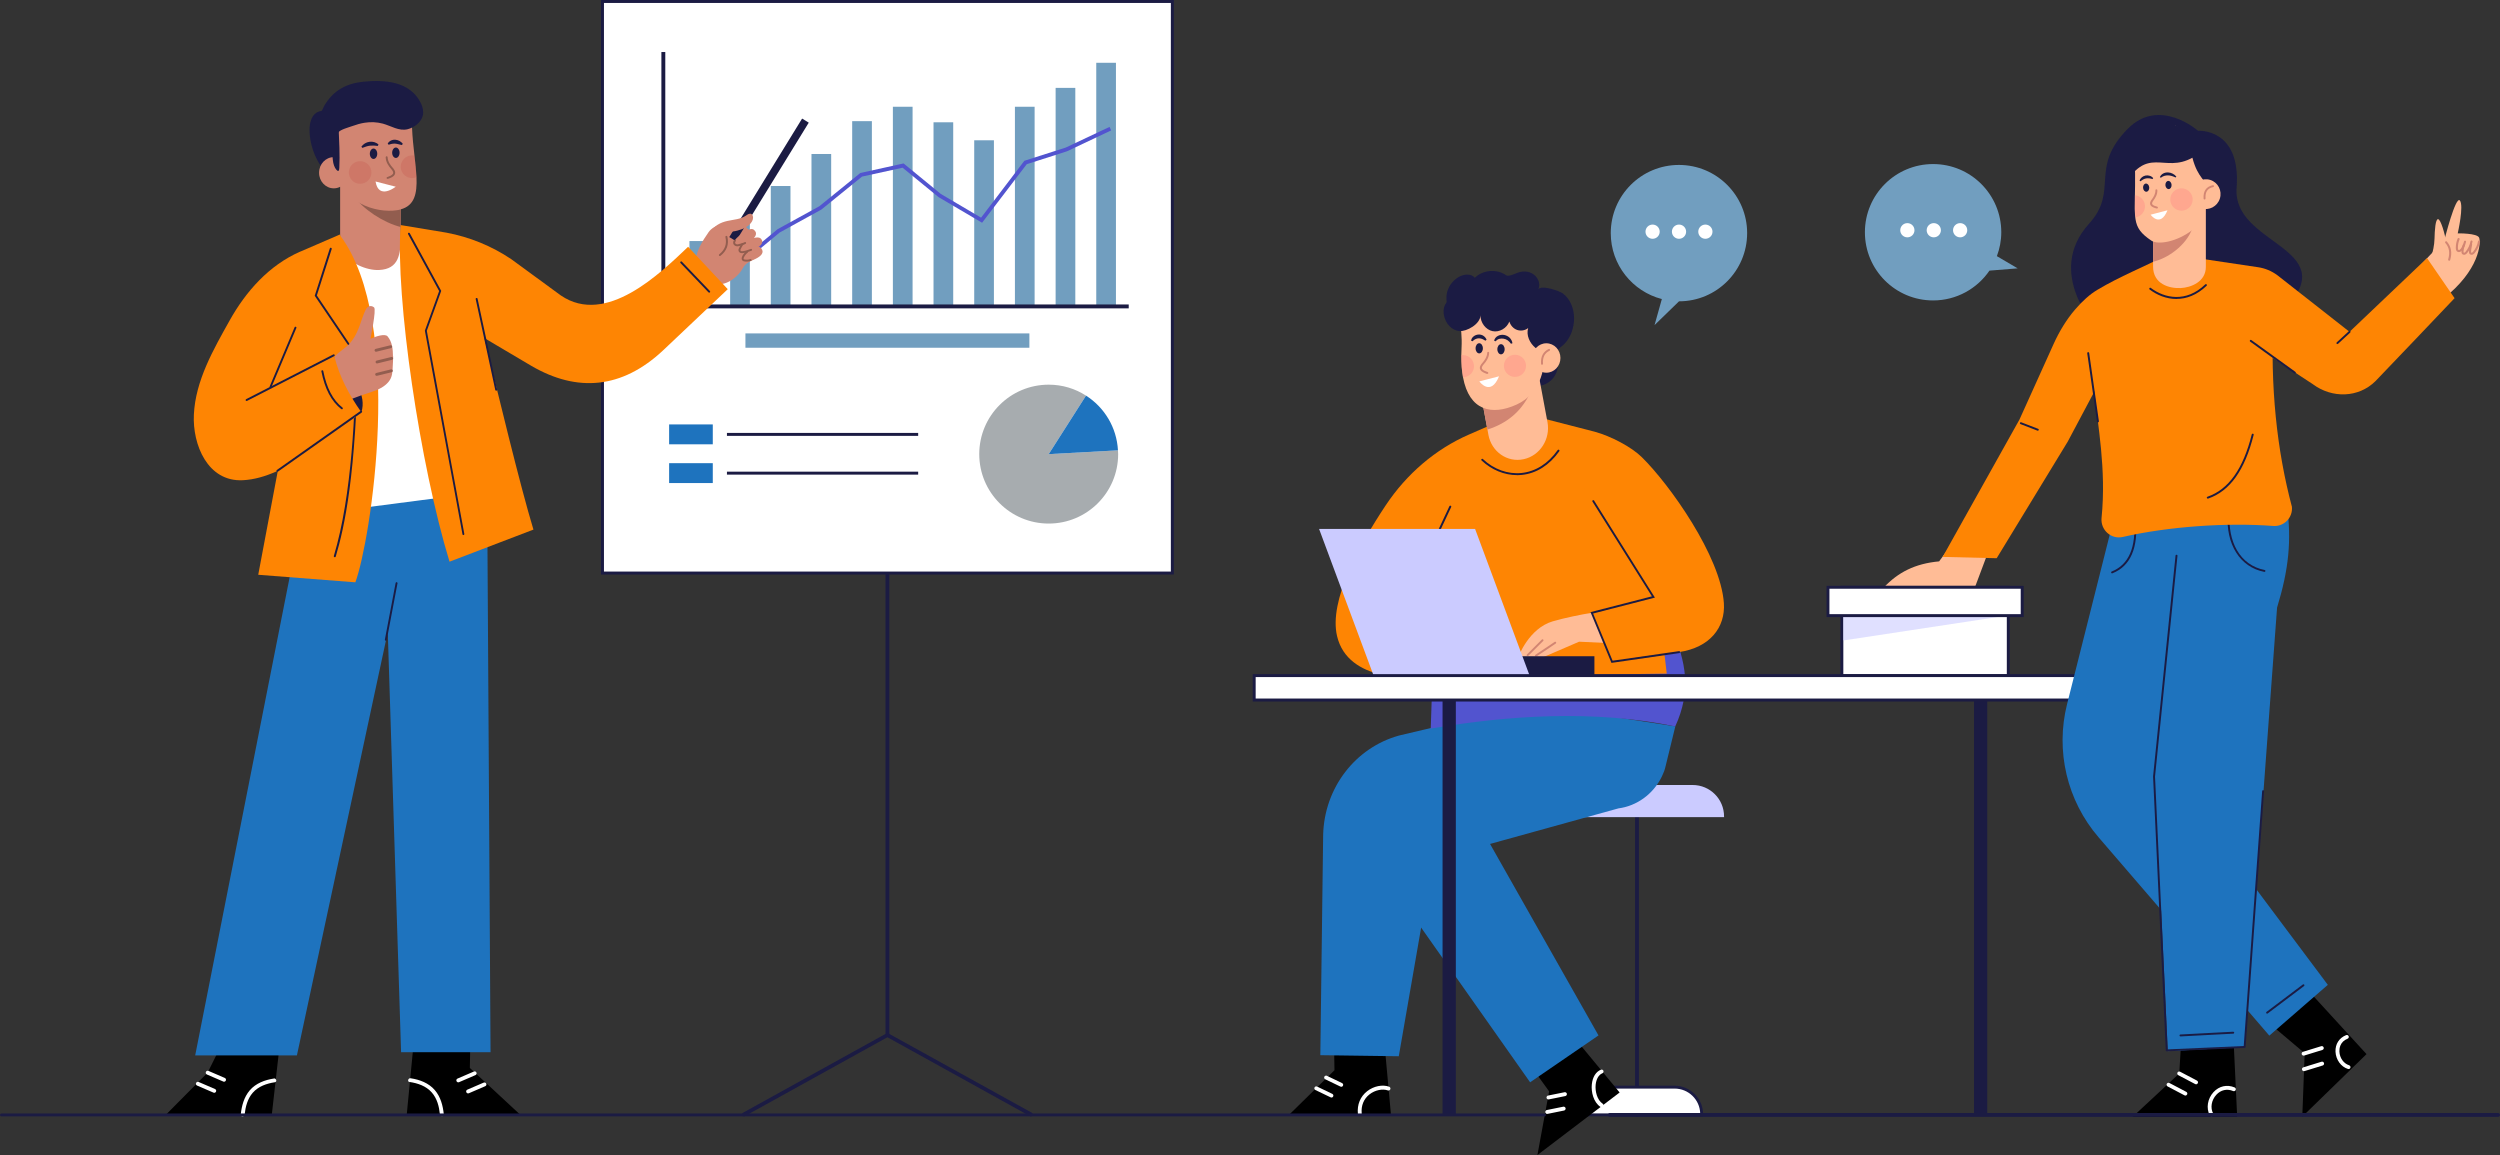 <?xml version="1.0" encoding="UTF-8"?> <svg xmlns="http://www.w3.org/2000/svg" id="Layer_2" data-name="Layer 2" viewBox="0 0 397.42 183.61"><rect x="0" y="0" width="397.42" height="183.61" fill="#333333" stroke="none"/><defs><style> .cls-1 { fill: #be443d; opacity: .2; } .cls-2 { fill: #fff; } .cls-3, .cls-4 { fill: #cbcbff; } .cls-5 { fill: #925d4f; } .cls-6 { fill: #ff9289; opacity: .5; } .cls-7 { fill: #d28572; } .cls-8 { fill: #fe8503; } .cls-9 { fill: #a7acaf; } .cls-4 { opacity: .6; } .cls-10 { fill: #5254cf; } .cls-11 { fill: #ffbc96; } .cls-12 { fill: #719ebf; } .cls-13 { fill: #1e73be; } .cls-14 { fill: #1b1b43; } </style></defs><g id="Layer_1-2" data-name="Layer 1"><g><path class="cls-14" d="M260.23,177.54c-.17,0-.31-.14-.31-.31v-49.42c0-.17,.14-.31,.31-.31s.31,.14,.31,.31v49.42c0,.17-.14,.31-.31,.31Z"></path><path class="cls-2" d="M254.25,172.82h11.95c2.38,0,4.31,1.93,4.31,4.31v.1h-20.57v-.1c0-2.38,1.93-4.31,4.31-4.31Z"></path><path class="cls-14" d="M270.74,177.46h-21.03v-.33c0-2.5,2.04-4.54,4.54-4.54h11.95c2.5,0,4.54,2.04,4.54,4.54v.33Zm-20.56-.47h20.1c-.07-2.19-1.87-3.94-4.07-3.94h-11.95c-2.2,0-4,1.76-4.07,3.94Z"></path><path class="cls-3" d="M246.38,124.79h22.7c2.76,0,4.99,2.24,4.99,4.99v.12h-27.69v-5.11h0Z"></path><polygon points="220.04 165.4 221.12 177.23 204.91 177.23 212.14 170.13 212.06 165.49 220.04 165.4"></polygon><line class="cls-2" x1="210.81" y1="171.28" x2="213.22" y2="172.45"></line><path class="cls-2" d="M213.22,172.76s-.09-.01-.14-.03l-2.41-1.16c-.15-.07-.22-.26-.14-.41,.07-.15,.26-.22,.41-.14l2.41,1.16c.15,.07,.22,.26,.14,.41-.05,.11-.16,.18-.28,.18Z"></path><line class="cls-2" x1="209.26" y1="172.99" x2="211.66" y2="174.16"></line><path class="cls-2" d="M211.66,174.47s-.09-.01-.14-.03l-2.41-1.16c-.15-.07-.22-.26-.14-.41,.07-.15,.26-.22,.41-.14l2.41,1.16c.15,.07,.22,.26,.14,.41-.05,.11-.16,.18-.28,.18Z"></path><path class="cls-2" d="M216.17,177.34c-.16,0-.29-.12-.31-.28-.14-1.46,.38-2.74,1.48-3.6,1.04-.81,2.44-1.09,3.49-.71,.16,.06,.25,.24,.19,.4-.06,.16-.24,.25-.4,.19-.85-.3-2.04-.05-2.9,.62-.93,.72-1.37,1.8-1.25,3.05,.02,.17-.11,.32-.28,.34-.01,0-.02,0-.03,0Z"></path><path class="cls-13" d="M242.26,112.22l-19.87,4.71c-6.94,1.93-11.84,8.29-12.05,15.73l-.45,35.08,12.47,.17,6.32-36.36,13.58-19.33Z"></path><polygon points="248.5 162.82 257.47 173.67 244.4 183.61 246.26 173.49 242.13 167.79 248.5 162.82"></polygon><line class="cls-2" x1="246.15" y1="174.47" x2="248.77" y2="173.94"></line><path class="cls-2" d="M246.15,174.78c-.14,0-.27-.1-.3-.25-.03-.17,.07-.33,.24-.37l2.62-.53c.17-.03,.33,.07,.37,.24,.03,.17-.07,.33-.24,.37l-2.62,.53s-.04,0-.06,0Z"></path><line class="cls-2" x1="245.95" y1="176.77" x2="248.57" y2="176.24"></line><path class="cls-2" d="M245.95,177.08c-.14,0-.27-.1-.3-.25-.03-.17,.07-.33,.24-.37l2.62-.53c.17-.03,.33,.07,.37,.24,.03,.17-.07,.33-.24,.37l-2.62,.53s-.04,0-.06,0Z"></path><path class="cls-2" d="M254.6,176.02c-.06,0-.12-.02-.17-.05-1.13-.75-1.51-2.4-1.38-3.61,.12-1.15,.65-1.99,1.44-2.31,.16-.06,.34,.01,.4,.17,.06,.16-.01,.34-.17,.4-.57,.23-.96,.9-1.06,1.8-.11,1.06,.23,2.45,1.11,3.03,.14,.1,.18,.29,.09,.43-.06,.09-.16,.14-.26,.14Z"></path><path class="cls-13" d="M266.32,115.48l-1.56,6.38c-.1,.48-.3,1.01-.57,1.57-1.39,2.85-4.02,4.7-6.92,5.08l-20.4,5.65,17.24,30.44-10.87,7.45-20.24-28.73c-4.6-6.6-3.16-16.17,3.12-20.74,2.15-1.56,3.81-2.69,4.05-2.64l14.26-7.84,21.89,3.37Z"></path><path class="cls-10" d="M227.87,103.15l-.43,12.67c12.18-2.09,25.96-3.04,38.87-.34,2.59-5.65,1.73-10.24-.54-15.49l-37.89,3.17Z"></path><path class="cls-8" d="M224.87,107.67s-10.6,.93-12.33-6.59c-1.29-5.59,3.48-14.34,7.73-20.73,3.38-5.08,7.97-8.96,13.2-11.25l5.97-2.61,8.52,3.07,13.59,8.26,3.41,29.26s-40.3,.58-40.1,.58Z"></path><path class="cls-11" d="M255.02,97.1s-1.97,.31-1.97,.31c-1.73,.28-4.44,.84-6.21,1.36-3.84,1.13-5.47,5.67-5.47,5.67l3.53,.21,6.13-2.64,4.9,.23-.92-5.15Z"></path><path class="cls-7" d="M244.16,104.39c-.05,0-.1-.02-.13-.07-.05-.07-.03-.17,.04-.22l3.07-2.06c.07-.05,.17-.03,.22,.04,.05,.07,.03,.17-.04,.22l-3.07,2.06s-.06,.03-.09,.03Z"></path><path class="cls-7" d="M242.84,104.31s-.08-.02-.11-.05c-.06-.06-.06-.16,0-.22l2.37-2.37c.06-.06,.16-.06,.22,0,.06,.06,.06,.16,0,.22l-2.37,2.37s-.07,.05-.11,.05Z"></path><path class="cls-8" d="M243.95,66.17l9.56,2.46c2.56,.7,5.84,2.42,7.48,4.04,4.43,4.35,12.53,15.74,13.05,23.19,.27,3.89-2.25,7.09-7.1,7.79l-10.68,1.54-3.24-7.8,9.82-2.49-8.96-14.36-9.93-14.36Z"></path><path class="cls-14" d="M256.16,105.36l-3.32-8.05,9.76-2.51-9.45-15.06c-.05-.07-.02-.17,.05-.21,.07-.05,.17-.02,.21,.05l9.67,15.42-9.83,2.53,3.1,7.5,10.56-1.52c.09-.01,.16,.05,.18,.13,.01,.08-.05,.16-.13,.18l-10.8,1.56Z"></path><path class="cls-14" d="M241.16,75.53c-2.02,0-4.04-.83-5.64-2.33-.06-.06-.07-.16,0-.22,.06-.06,.16-.07,.22,0,1.73,1.63,3.96,2.43,6.12,2.21,2.24-.23,4.23-1.48,5.76-3.64,.05-.07,.15-.09,.22-.04,.07,.05,.09,.15,.04,.22-1.58,2.23-3.64,3.53-5.98,3.77-.24,.02-.49,.04-.73,.04Z"></path><path class="cls-14" d="M226.62,89.08s-.04,0-.07-.01c-.08-.04-.11-.13-.07-.21l3.93-8.39c.04-.08,.13-.11,.21-.07,.08,.04,.11,.13,.07,.21l-3.93,8.39c-.03,.06-.08,.09-.14,.09Z"></path><path class="cls-14" d="M230.54,49.5c-.58-.91-.76-2.07-.48-3.12,.29-1.04,1.03-1.95,2-2.44,.77-.39,1.84-.45,2.39,.22,1.28-1.27,3.49-1.45,4.96-.41,.45,.32,1.66-.38,2.12-.49,.89-.22,1.78-.1,2.49,.55,.6,.55,.87,1.49,.5,2.22,.43-.84,3.48,.26,3.95,.63,2.37,1.85,2.23,5.9,.25,7.98-.39,.41-.99,.7-1.14,1.24-.19,.68-.34,.36-.1,1.02,.79,2.22-1.04,4.62-3.39,4.44l-13.56-11.86Z"></path><path class="cls-11" d="M242.2,73c-2.59,.56-5.09-1.18-5.59-3.87l-.15-.84-1.04-5.59-.08-.44,9.38-2.02,1.28,6.86c.5,2.7-1.19,5.34-3.79,5.9Z"></path><path class="cls-7" d="M243.08,62.8c-1.33,2.6-3.47,4.49-6.63,5.49l-1.04-5.59,7.67,.1Z"></path><path class="cls-11" d="M241.05,64.33c-3.89,1.76-7.49,.98-8.48-4.36-.19-1-.28-2.16-.27-3.5,0-.37,.02-.76,.04-1.17,.19-3.64-.84-5.25,.14-6.48,1.73-2.19,4.42-1.26,6.73-1.26,3.68,0,6.14,1.86,6.38,6.74,.19,3.92-.48,8.19-4.53,10.03Z"></path><path class="cls-14" d="M231.13,47.35c-2.82,.7-1.69,5.07,.88,5.28,1.14,.09,3.31-1.1,3.34-2.51-.02,1.17,.83,2.29,1.91,2.52,1.08,.23,2.27-.45,2.68-1.53,.18,.62,.65,1.14,1.24,1.34,.58,.2,1.25,.09,1.75-.3-.35,1.14,.26,2.42,1.16,3.15s2.04,1.04,3.14,1.32l-1.54-8.52s-8.15-2.22-8.39-2.22-6.16,1.47-6.16,1.48Z"></path><ellipse class="cls-11" cx="245.82" cy="56.91" rx="2.24" ry="2.34"></ellipse><path class="cls-14" d="M238.03,55.52c0,.45,.26,.81,.58,.81s.58-.36,.58-.81-.26-.81-.58-.81-.58,.36-.58,.81Z"></path><path class="cls-14" d="M234.57,55.37c0,.45,.26,.81,.58,.81s.58-.36,.58-.81-.26-.81-.58-.81-.58,.36-.58,.81Z"></path><path class="cls-7" d="M236.43,59.43s-.03,0-.05,0h-.04c-.34-.13-.8-.29-1.01-.64-.26-.44,.15-.91,.3-1.08,.35-.41,.76-.96,.79-1.63,0-.09,.08-.15,.16-.15,.09,0,.15,.07,.15,.16-.03,.77-.47,1.38-.86,1.82-.28,.32-.37,.56-.27,.72,.15,.26,.54,.39,.85,.5h.04c.08,.04,.12,.13,.1,.21-.02,.06-.08,.1-.15,.1Z"></path><path class="cls-2" d="M238.3,59.82l-3.13,.81s1.79,2.49,3.13-.81Z"></path><path class="cls-14" d="M240.2,54.65c-.16-.23-.33-.41-.53-.55-.2-.14-.42-.22-.65-.26-.23-.04-.46-.03-.68,.03-.22,.06-.42,.19-.61,.39l-.21-.1c.06-.32,.3-.62,.61-.77,.31-.16,.67-.2,1-.14,.33,.06,.65,.23,.88,.46,.23,.24,.39,.55,.42,.86l-.22,.07Z"></path><path class="cls-14" d="M233.86,54.17c.02-.28,.18-.53,.4-.7,.22-.17,.49-.28,.78-.29,.28-.02,.57,.06,.8,.22,.23,.16,.4,.38,.48,.62l-.19,.14c-.2-.12-.37-.22-.54-.29-.17-.06-.35-.09-.52-.09-.18,0-.35,.05-.52,.13-.17,.08-.32,.18-.46,.34l-.22-.08Z"></path><circle class="cls-6" cx="240.83" cy="58.14" r="1.76" transform="translate(-6.19 39.18) rotate(-9.18)"></circle><path class="cls-6" d="M234.32,58.17c.02,.88-.61,1.65-1.5,1.78-.09,.01-.17,.02-.25,.02-.19-1-.28-2.16-.27-3.5,.95-.14,1.83,.5,1.99,1.44v.04c.02,.07,.02,.14,.02,.22Z"></path><path class="cls-7" d="M245.13,57.99c-.08,0-.15-.06-.15-.14-.09-1.15,.32-1.94,1.21-2.37,.08-.04,.17,0,.21,.07,.04,.08,0,.17-.07,.21-.78,.37-1.12,1.04-1.04,2.06,0,.09-.06,.16-.14,.17,0,0,0,0-.01,0Z"></path><rect class="cls-14" x="238.45" y="104.32" width="15.01" height="3.51"></rect><polygon class="cls-3" points="243.32 107.83 218.52 107.83 209.69 84.08 234.49 84.08 243.32 107.83"></polygon><rect class="cls-14" x="140.76" y="82.92" width=".62" height="81.94" rx=".31" ry=".31"></rect><path class="cls-14" d="M163.88,177.47c-.05,0-.1-.01-.15-.04l-22.66-12.54-22.66,12.54c-.15,.08-.34,.03-.42-.12-.08-.15-.03-.34,.12-.42l22.96-12.7,22.96,12.7c.15,.08,.2,.27,.12,.42-.06,.1-.16,.16-.27,.16Z"></path><rect class="cls-2" x="95.78" y=".23" width="90.59" height="90.86"></rect><path class="cls-14" d="M186.6,91.33H95.54V0h91.06V91.33Zm-90.59-.47h90.12V.47H96.01V90.86Z"></path><rect class="cls-13" x="106.37" y="67.47" width="6.94" height="3.16"></rect><rect class="cls-14" x="115.56" y="68.82" width="30.4" height=".47"></rect><rect class="cls-13" x="106.37" y="73.63" width="6.94" height="3.16"></rect><rect class="cls-14" x="115.56" y="74.98" width="30.4" height=".47"></rect><rect class="cls-12" x="109.6" y="38.32" width="3.13" height="10.45"></rect><rect class="cls-12" x="116.07" y="35.15" width="3.13" height="13.62"></rect><rect class="cls-12" x="122.53" y="29.57" width="3.13" height="19.2"></rect><rect class="cls-12" x="129" y="24.48" width="3.13" height="24.29"></rect><rect class="cls-12" x="135.47" y="19.26" width="3.13" height="29.51"></rect><rect class="cls-12" x="141.94" y="16.97" width="3.13" height="31.8"></rect><rect class="cls-12" x="148.4" y="19.44" width="3.13" height="29.33"></rect><rect class="cls-12" x="154.87" y="22.3" width="3.13" height="26.47"></rect><rect class="cls-12" x="161.34" y="16.97" width="3.13" height="31.8"></rect><rect class="cls-12" x="167.81" y="13.97" width="3.13" height="34.8"></rect><rect class="cls-12" x="174.27" y="9.98" width="3.13" height="38.8"></rect><polygon class="cls-14" points="179.43 49.02 105.14 49.02 105.14 8.27 105.76 8.27 105.76 48.4 179.43 48.4 179.43 49.02"></polygon><polygon class="cls-10" points="111.22 43.26 111.11 42.65 117.49 41.5 123.58 36.46 123.6 36.44 130.24 32.79 136.76 27.5 143.64 25.98 149.56 30.83 155.96 34.6 162.84 25.56 169.41 23.46 176.38 20.17 176.64 20.73 169.62 24.05 163.22 26.1 156.12 35.41 149.19 31.33 143.48 26.66 137.04 28.07 130.58 33.31 130.56 33.32 123.93 36.97 117.77 42.08 111.22 43.26"></polygon><rect class="cls-12" x="118.5" y="53" width="45.14" height="2.28"></rect><path class="cls-9" d="M166.71,72.19l5.93-9.3c-1.71-1.1-3.74-1.74-5.93-1.74-6.1,0-11.04,4.94-11.04,11.04s4.94,11.04,11.04,11.04,11.04-4.94,11.04-11.04c0-.2-.02-.4-.03-.6l-11.01,.6Z"></path><path class="cls-13" d="M177.72,71.59c-.2-3.66-2.17-6.84-5.08-8.7l-5.93,9.3,11.01-.6Z"></path><polygon points="65.86 164.78 64.65 177.27 82.77 177.27 74.69 169.77 74.78 164.88 65.86 164.78"></polygon><path class="cls-2" d="M72.86,172.06c-.12,0-.23-.07-.29-.19-.07-.16,0-.34,.16-.41l2.6-1.12c.16-.07,.34,0,.41,.16,.07,.16,0,.34-.16,.41l-2.6,1.12s-.08,.03-.12,.03Z"></path><path class="cls-2" d="M74.42,173.82c-.12,0-.23-.07-.29-.19-.07-.16,0-.34,.16-.41l2.6-1.12c.16-.07,.34,0,.41,.16,.07,.16,0,.34-.16,.41l-2.6,1.12s-.08,.03-.12,.03Z"></path><path class="cls-2" d="M65.12,172c1.31,.2,2.62,.64,3.52,1.67,.84,.95,1.17,2.24,1.29,3.47,.04,.39,.66,.4,.62,0-.14-1.38-.5-2.77-1.43-3.85-.97-1.13-2.41-1.67-3.85-1.88-.39-.06-.56,.54-.17,.6h0Z"></path><polygon points="44.6 164.9 43.2 177.27 26.31 177.27 33 170.52 35.81 164.88 44.6 164.9"></polygon><path class="cls-2" d="M35.61,171.96s-.08,0-.12-.03l-2.6-1.12c-.16-.07-.23-.25-.16-.41,.07-.16,.25-.23,.41-.16l2.6,1.12c.16,.07,.23,.25,.16,.41-.05,.12-.17,.19-.29,.19Z"></path><path class="cls-2" d="M34.05,173.72s-.08,0-.12-.03l-2.6-1.12c-.16-.07-.23-.25-.16-.41,.07-.16,.25-.23,.41-.16l2.6,1.12c.16,.07,.23,.25,.16,.41-.05,.12-.17,.19-.29,.19Z"></path><path class="cls-2" d="M43.55,171.45c-1.44,.22-2.88,.75-3.85,1.88-.92,1.08-1.28,2.47-1.43,3.85-.04,.4,.58,.39,.62,0,.13-1.23,.46-2.52,1.29-3.47,.9-1.02,2.21-1.47,3.52-1.67,.39-.06,.23-.66-.17-.6h0Z"></path><polygon class="cls-13" points="48.22 80.74 31.03 167.77 47.2 167.77 67.27 74.24 48.22 80.74"></polygon><polygon class="cls-13" points="60.98 79.54 63.76 167.27 77.98 167.27 77.42 75.04 60.98 79.54"></polygon><polygon class="cls-2" points="75.18 78.44 50.6 81.64 51.19 39.07 71.18 38.47 75.18 78.44"></polygon><path class="cls-7" d="M63.71,26.47v10.97c0,3.04-.33,5.33-3.44,5.48-2,.1-4.77-1.12-5.59-2.8-.39-.8-.61-1.71-.61-2.68v-10.97h9.63Z"></path><path class="cls-5" d="M63.71,30.93v5.16c-2.71-.68-6.02-2.79-7.66-5.16h7.66Z"></path><path class="cls-7" d="M63.71,33.28c-.19,.06-.4,.11-.63,.14-1.63,.24-3.84-.02-5.86-1.11-1.12-.6-2.2-1.47-3.07-2.64-.02-.02-.04-.06-.07-.09-.23-.31-.45-.65-.65-1.01l-.4-1.41-.6-2.09-1.64-5.79,8.05-3.97s6.12,1.27,6.73,1.67c-.11,1.11-.12,2.21-.07,3.3,.06,1.55,.23,3.06,.39,4.47,.14,1.23,.27,2.39,.32,3.42,.11,2.61-.31,4.51-2.5,5.11Z"></path><path class="cls-14" d="M52.19,27.49s2.25-.75,1.95-1.21c-.45-.7-1.78-2.8-.38-5.2,.28-.48,1.77-.86,2.28-1.05,.63-.23,1.28-.42,1.94-.52,.96-.15,1.93-.11,2.87,.14,1.3,.35,2.58,1.24,3.96,.89,1-.25,2.13-1.05,2.4-2.16,.15-.63,.01-1.31-.26-1.89-1.7-3.6-5.81-3.83-9.12-3.51-2.7,.26-4.85,1.35-6.31,3.88-.06,.1-.33,.76-.4,.77-3.53,.45-1.59,8.39,1.06,9.86Z"></path><ellipse class="cls-7" cx="53.06" cy="27.46" rx="2.34" ry="2.48"></ellipse><path class="cls-14" d="M53.83,20.31c.08,2.08,.22,4.28,.11,6.37-.03,.64-.23,.57-.47,.3-.29-.33-.5-.9-.56-1.55l-.32-3.32,1.24-1.79Z"></path><path class="cls-14" d="M59.97,24.44c0,.46-.27,.83-.59,.83s-.59-.37-.59-.83,.27-.83,.59-.83,.59,.37,.59,.83Z"></path><path class="cls-14" d="M63.52,24.28c0,.46-.27,.83-.59,.83s-.59-.37-.59-.83,.27-.83,.59-.83,.59,.37,.59,.83Z"></path><path class="cls-5" d="M61.61,28.44c-.06,0-.12-.04-.15-.1-.03-.08,.02-.17,.1-.2h.04c.32-.12,.71-.26,.87-.52,.1-.18,.01-.41-.28-.75-.4-.46-.86-1.08-.88-1.87,0-.09,.06-.16,.15-.16,.08,0,.16,.06,.16,.15,.02,.69,.44,1.26,.81,1.67,.16,.18,.57,.66,.31,1.11-.21,.37-.69,.53-1.04,.65h-.04s-.03,.02-.05,.02Z"></path><path class="cls-2" d="M59.7,28.85l3.21,.83s-2.72,2.17-3.21-.83Z"></path><path class="cls-14" d="M57.45,23.32c.14-.21,.33-.38,.55-.52,.22-.13,.47-.22,.73-.26,.52-.07,1.08,.08,1.44,.44l-.11,.22c-.23-.03-.44-.05-.65-.06-.2,0-.4,0-.6,.02-.2,.02-.39,.07-.59,.13-.2,.06-.4,.14-.62,.22l-.16-.19Z"></path><path class="cls-14" d="M63.89,23.06c-.21-.04-.4-.1-.58-.14-.18-.04-.35-.08-.51-.09-.16,0-.32,0-.48,.03-.17,.03-.34,.09-.54,.15l-.15-.19c.12-.2,.29-.36,.51-.47,.21-.11,.47-.16,.72-.14,.25,.02,.47,.1,.67,.21,.2,.12,.36,.25,.5,.43l-.13,.21Z"></path><circle class="cls-1" cx="57.25" cy="27.42" r="1.8"></circle><path class="cls-1" d="M66.21,28.17c-.22,.09-.45,.14-.7,.14-.93,0-1.68-.69-1.8-1.58,0-.07-.01-.15-.01-.22v-.04c.02-.98,.82-1.77,1.81-1.77,.13,0,.26,.01,.39,.04,.14,1.23,.27,2.39,.32,3.42Z"></path><path class="cls-8" d="M54.08,37.44c10.35,13.91,4.81,48.69,2.41,55.13l-15.44-1.2,4.8-25.48-7.79-8.69,16.03-19.76Z"></path><path class="cls-14" d="M57.45,65.52c.85-2.61-1.03-5.59-4.26-8.77l-2.01,4.32,6.26,4.45Z"></path><path class="cls-14" d="M53.21,88.57s-.03,0-.04,0c-.08-.02-.13-.11-.1-.19,2.91-9.7,3.41-23.18,3.54-32.47,0-.09,.07-.15,.16-.15,0,0,0,0,0,0,.09,0,.15,.07,.15,.16-.27,19.45-2.16,27.89-3.55,32.56-.02,.07-.08,.11-.15,.11Z"></path><path class="cls-7" d="M62.47,56.66c0-1.15-.13-2.33-.86-3.19-.41-.48-1.89,0-2.71,.39-.04,.02,.98-4.66,.56-5-.53-.42-1.07-.14-1.31,.34-.41,.82-.68,1.77-1,2.63-.48,1.29-1.06,2.39-2.11,3.3-.83,.72-1.79,1.16-2.2,2.26-.31,.82-.2,1.67-.11,2.52,.1,.94,.29,1.88,.67,2.75,.17,.41,.43,.85,.86,1.03,.51,.22,1.14-.08,1.63-.27,1.1-.43,2.22-.82,3.35-1.18,.93-.29,1.87-.76,2.51-1.52,.66-.78,.64-1.65,.69-2.62,.02-.46,.06-.95,.06-1.46Zm-8.46,4.27s0,0,.01,0c-.06,.07-.07,.08-.01,0Z"></path><path class="cls-5" d="M59.78,55.92c-.1,0-.2-.07-.23-.18-.03-.12,.05-.25,.17-.28l2.33-.57c.12-.03,.25,.05,.28,.17,.03,.12-.05,.25-.17,.28l-2.33,.57s-.04,0-.06,0Z"></path><path class="cls-5" d="M59.94,57.78c-.1,0-.2-.07-.23-.18-.03-.12,.05-.25,.17-.28l2.33-.57c.12-.03,.25,.05,.28,.17,.03,.12-.05,.25-.17,.28l-2.33,.57s-.04,0-.06,0Z"></path><path class="cls-5" d="M59.88,59.75c-.1,0-.2-.07-.23-.18-.03-.12,.05-.25,.17-.28l2.33-.57c.12-.03,.25,.05,.28,.17,.03,.12-.05,.25-.17,.28l-2.33,.57s-.04,0-.06,0Z"></path><path class="cls-8" d="M57.4,65.45c-2.64,2.58-5.6,4.9-8.72,6.87-2.99,1.89-6.45,3.84-10.08,4.02-5.6,.28-8.01-5.67-7.78-10.42,.25-5.41,3.11-10.37,5.69-14.98,2.58-4.62,6.26-8.77,11.19-10.93,.04-.01,.07-.03,.11-.04l6.27-2.71v.2c0,.97,.22,1.88,.61,2.68l-9.89,20.93,8.39-4.29c.76,3.02,2.24,5.9,4.21,8.69Z"></path><path class="cls-14" d="M39.2,63.74c-.06,0-.11-.03-.14-.08-.04-.08,0-.17,.07-.21l13.86-7.11c.08-.04,.17,0,.21,.07,.04,.08,0,.17-.07,.21l-13.86,7.11s-.05,.02-.07,.02Z"></path><path class="cls-14" d="M44.1,75s-.1-.02-.13-.07c-.05-.07-.03-.17,.04-.22l13.31-9.39c.07-.05,.17-.03,.22,.04,.05,.07,.03,.17-.04,.22l-13.31,9.39s-.06,.03-.09,.03Z"></path><path class="cls-14" d="M43.01,61.64s-.04,0-.06-.01c-.08-.03-.12-.12-.08-.2l3.96-9.4c.03-.08,.12-.12,.2-.08,.08,.03,.12,.12,.08,.2l-3.96,9.4c-.03,.06-.08,.1-.14,.1Z"></path><path class="cls-14" d="M55.38,54.81s-.1-.02-.13-.07l-5.22-7.72,2.4-7.53c.03-.08,.11-.13,.2-.1,.08,.03,.13,.11,.1,.2l-2.36,7.38,5.13,7.6c.05,.07,.03,.17-.04,.22-.03,.02-.06,.03-.09,.03Z"></path><path class="cls-7" d="M120.52,39.91c-.17,1.66-1.7,1.36-2.43,2.71-.88,1.63-3.28,3.36-5.18,2.19-1.01-.62-1.76-1.64-2.14-2.77-.55-1.62,1.03-3.91,1.87-5.13,.82-1.19,2.83-1.55,4.2-1.57,.9,0,1.94,.72,2.47,1.59,.55,.9,1.31,1.95,1.2,2.99Z"></path><path class="cls-7" d="M121.17,39.73c.27,.64-.46,1.19-1.47,1.61-1.01,.43-1.91,.57-2.18-.07-.29-.69,.46-1.19,1.47-1.61,1.01-.43,1.82-.77,2.18,.07Z"></path><path class="cls-7" d="M121.13,38.21c.27,.63-.65,1.25-1.89,1.77-1.24,.52-2.32,.75-2.59,.12-.29-.68,.65-1.25,1.89-1.77,1.24-.52,2.24-.95,2.59-.12Z"></path><rect class="cls-14" x="121.64" y="17.53" width="1.24" height="22.11" transform="translate(33.05 -59.77) rotate(31.57)"></rect><path class="cls-7" d="M112.7,37.28c.77,.14,1.52-.74,2.28-.58,1.12,.23,1.89,.14,3.12-.33,.66-.25,1.59-.95,1.61-1.74,0-.23-.06-.5-.26-.61-.28-.16-.62,.07-.88,.26-1.74,1.18-4.11,.08-5.96,2.97l.09,.04Z"></path><path class="cls-7" d="M120.06,36.76c.39,.56-.16,1.22-1.34,2.06-1.18,.84-1.86,1.07-2.06,.41-.13-.42-.16-1.03,1.03-1.87,1.18-.84,1.86-1.33,2.37-.6Z"></path><path class="cls-5" d="M114.43,40.71s-.09-.02-.12-.06c-.05-.07-.04-.16,.02-.22,.92-.73,1.24-1.63,.99-2.74-.02-.08,.03-.17,.12-.19,.08-.02,.17,.03,.19,.12,.28,1.24-.08,2.24-1.1,3.05-.03,.02-.06,.03-.1,.03Z"></path><path class="cls-5" d="M117.23,39.16c-.24,0-.46-.1-.58-.27-.09-.12-.12-.28-.1-.43,.02-.14,.09-.25,.2-.33,.07-.05,.17-.03,.22,.04,.05,.07,.03,.17-.04,.22-.05,.03-.06,.09-.07,.12-.01,.07,0,.14,.04,.19,.08,.11,.23,.16,.39,.14,.2-.02,.95-.25,1.07-.34,.07-.05,.17-.03,.22,.04,.05,.07,.03,.17-.04,.22-.19,.13-1,.37-1.22,.39-.03,0-.06,0-.1,0Z"></path><path class="cls-5" d="M117.97,40.25c-.14,0-.33-.03-.46-.18-.11-.12-.14-.3-.1-.47,.03-.11,.4-.84,.53-.94,.07-.05,.16-.05,.22,.02,.05,.06,.05,.16-.02,.22-.07,.08-.4,.69-.43,.79-.02,.07,0,.14,.03,.18,.05,.06,.17,.08,.34,.06,.44-.05,.86-.21,1.27-.36,.08-.03,.17,.01,.2,.09,.03,.08-.01,.17-.09,.2-.43,.16-.87,.32-1.34,.37-.03,0-.09,.01-.16,.01Z"></path><path class="cls-5" d="M118.71,41.59c-.14,0-.27-.01-.41-.04-.18-.03-.31-.13-.37-.27-.18-.47,.47-1.18,.75-1.38,.07-.05,.17-.03,.22,.04,.05,.07,.03,.17-.04,.22-.26,.18-.73,.77-.64,1.01,.01,.03,.07,.07,.14,.08,.31,.06,.62,.04,.9-.06,.08-.03,.17,.01,.2,.09,.03,.08-.01,.17-.09,.2-.2,.07-.42,.11-.65,.11Z"></path><path class="cls-8" d="M77.03,53.76l7.44,4.4c7.24,4.23,14.39,3.7,20.98-2.5l10.24-9.69-6.3-6.74c-4.45,4.24-13.04,12.64-20.23,7.74,0,0-7.9-5.78-7.9-5.78-3.1-2.08-6.6-3.51-10.27-4.2l-7.3-1.21c-.87,11.43,3.07,38.12,7.77,53.51l13.34-5.1c-2.1-6.89-5.75-22.08-7.79-30.43Z"></path><path class="cls-14" d="M78.88,62.11c-.07,0-.14-.05-.15-.12l-3.11-14.44c-.02-.08,.04-.17,.12-.18,.08-.02,.17,.04,.18,.12l3.11,14.44c.02,.08-.04,.17-.12,.18-.01,0-.02,0-.03,0Z"></path><path class="cls-14" d="M73.67,85.07c-.07,0-.14-.05-.15-.13l-5.98-32.38,2.27-6.29-4.94-9.05c-.04-.08-.01-.17,.06-.21,.08-.04,.17-.01,.21,.06l5,9.17-2.29,6.34,5.96,32.29c.02,.08-.04,.17-.12,.18,0,0-.02,0-.03,0Z"></path><path class="cls-14" d="M112.74,46.53s-.08-.02-.11-.05l-4.45-4.66c-.06-.06-.06-.16,0-.22,.06-.06,.16-.06,.22,0l4.45,4.66c.06,.06,.06,.16,0,.22-.03,.03-.07,.04-.11,.04Z"></path><path class="cls-14" d="M54.35,65.06s-.07-.01-.1-.03c-1.58-1.24-2.61-3.2-3.16-5.99-.02-.08,.04-.17,.12-.18,.08-.02,.17,.04,.18,.12,.54,2.72,1.53,4.62,3.05,5.81,.07,.05,.08,.15,.03,.22-.03,.04-.08,.06-.12,.06Z"></path><path class="cls-14" d="M61.33,101.86s-.02,0-.03,0c-.08-.02-.14-.1-.12-.18l1.71-9.01c.02-.08,.1-.14,.18-.12,.08,.02,.14,.1,.12,.18l-1.71,9.01c-.01,.07-.08,.13-.15,.13Z"></path><rect class="cls-14" x="229.32" y="107.63" width="2.11" height="69.57"></rect><rect class="cls-14" x="313.8" y="107.63" width="2.11" height="69.57"></rect><rect class="cls-2" x="199.37" y="107.4" width="152.92" height="3.89"></rect><path class="cls-14" d="M352.52,111.52H199.14v-4.35h153.38v4.35Zm-152.92-.47h152.45v-3.42H199.61v3.42Z"></path><polygon points="366.17 156.62 376.2 167.57 365.99 177.51 366.37 167.43 360.42 162.4 366.17 156.62"></polygon><path class="cls-2" d="M366.2,167.81c-.13,0-.26-.09-.3-.22-.05-.16,.04-.34,.21-.39l2.89-.89c.16-.05,.34,.04,.39,.21,.05,.16-.04,.34-.21,.39l-2.89,.89s-.06,.01-.09,.01Z"></path><path class="cls-2" d="M366.25,170.28c-.13,0-.26-.09-.3-.22-.05-.16,.04-.34,.21-.39l2.89-.89c.16-.05,.34,.04,.39,.21,.05,.16-.04,.34-.21,.39l-2.89,.89s-.06,.01-.09,.01Z"></path><path class="cls-2" d="M373.34,169.94s-.06,0-.09-.01c-1.11-.34-1.92-1.47-1.98-2.74-.05-1.21,.58-2.2,1.69-2.64,.16-.06,.34,.01,.4,.17,.06,.16-.01,.34-.17,.4-1.23,.49-1.32,1.59-1.3,2.04,.04,1.02,.68,1.91,1.54,2.18,.16,.05,.26,.22,.21,.39-.04,.13-.16,.22-.3,.22Z"></path><path class="cls-13" d="M336.06,82.3l-7.46,29.62c-1.88,7.46-.01,15.36,5.01,21.19l27.14,31.52,9.3-8.07-23.75-31.74,3.72-47.58-13.95,5.05Z"></path><path class="cls-14" d="M335.75,91.15c-.06,0-.12-.04-.14-.1-.03-.08,0-.17,.09-.2,2.72-1.09,3.91-3.86,3.53-8.23,0-.09,.06-.16,.14-.17,.08,0,.16,.06,.17,.14,.39,4.52-.86,7.4-3.72,8.54-.02,0-.04,.01-.06,.01Z"></path><path class="cls-14" d="M360.39,161.14s-.09-.02-.12-.06c-.05-.07-.04-.17,.03-.22l5.78-4.36c.07-.05,.17-.04,.22,.03,.05,.07,.04,.17-.03,.22l-5.78,4.36s-.06,.03-.09,.03Z"></path><polygon points="355.01 164.16 355.64 177.55 339.01 177.55 346.43 170.65 346.82 164.25 355.01 164.16"></polygon><path class="cls-2" d="M349.1,172.37s-.1-.01-.14-.04l-2.68-1.41c-.15-.08-.21-.27-.13-.42,.08-.15,.27-.21,.42-.13l2.68,1.41c.15,.08,.21,.27,.13,.42-.06,.11-.16,.17-.28,.17Z"></path><path class="cls-2" d="M347.4,174.16s-.1-.01-.14-.04l-2.68-1.41c-.15-.08-.21-.27-.13-.42,.08-.15,.27-.21,.42-.13l2.68,1.41c.15,.08,.21,.27,.13,.42-.06,.11-.16,.17-.28,.17Z"></path><path class="cls-2" d="M351.55,177.46c-.11,0-.22-.06-.27-.16-.6-1.13-.36-2.64,.59-3.68,.9-.98,2.16-1.26,3.37-.75,.16,.07,.23,.25,.16,.41-.07,.16-.25,.23-.41,.16-.96-.41-1.96-.18-2.67,.6-.78,.85-.98,2.07-.5,2.97,.08,.15,.02,.34-.13,.42-.05,.02-.1,.04-.15,.04Z"></path><path class="cls-13" d="M346.83,79.71l-4.21,45.14,1.99,42.25,12.21-.66,5.16-69.85c1.86-6.06,2.33-10.72,1.57-16.22l-16.72-.66Z"></path><path class="cls-14" d="M359.98,90.91s-.02,0-.03,0c-3.86-.75-6.14-4.38-5.82-9.25,0-.09,.08-.15,.17-.14,.09,0,.15,.08,.14,.17-.14,2.16,.26,4.21,1.15,5.75,.97,1.7,2.5,2.8,4.42,3.17,.08,.02,.14,.1,.12,.18-.01,.07-.08,.13-.15,.13Z"></path><path class="cls-14" d="M344.44,167.14c-.08,0-.15-.06-.15-.15l-2.02-43.54s0-.02,0-.02l3.57-35.1c0-.09,.08-.15,.17-.14,.09,0,.15,.08,.14,.17l-3.57,35.09,2.01,43.37,12.09-.54,2.93-40.52c0-.09,.08-.15,.17-.14,.09,0,.15,.08,.14,.17l-2.94,40.65c0,.08-.07,.14-.15,.14l-12.39,.55s0,0,0,0Z"></path><path class="cls-14" d="M346.62,164.76c-.08,0-.15-.06-.15-.15,0-.09,.06-.16,.15-.16l8.39-.44c.09,0,.16,.06,.16,.15,0,.09-.06,.16-.15,.16l-8.39,.44s0,0,0,0Z"></path><path class="cls-14" d="M363.35,48.98c9.09-9.7-8.5-10.02-7.8-19.1,.74-9.59-6.13-9.09-6.13-9.09,0,0-6.13-5.43-11.18-.31-6.19,6.27-1.35,9.79-6.13,15.06-7.13,7.86,1.24,16.62,1.24,16.62l30.02-3.18Z"></path><path class="cls-11" d="M383.9,43.05c.22-.17,4.69-4.93,4.69-4.93,0,0,1.78-7.06,2.45-6.25,.67,.81-.34,5.23-.34,5.23,0,0,3.13-.06,3.41,.7,.28,.76,.15,5.13-5.84,9.79l-4.37-4.54Z"></path><path class="cls-11" d="M388.86,38.49c-.18-1.29-.86-3.61-1.28-3.65s-.54,1.74-.57,3.1c-.05,2.2-1.04,3.98-.64,4.11,.91,.31,2.63-2.57,2.49-3.57Z"></path><path class="cls-7" d="M390.87,40.07c-.07,0-.13-.01-.19-.04-.19-.09-.28-.29-.29-.6,0-.51,.09-1.03,.29-1.5,.04-.08,.13-.12,.22-.09,.08,.03,.12,.13,.09,.22-.18,.43-.27,.9-.26,1.37,0,.17,.04,.28,.1,.31,.04,.02,.1,0,.16-.02,.28-.17,.55-.67,.71-1.34,.02-.09,.11-.14,.2-.12,.09,.02,.14,.11,.12,.2-.11,.45-.37,1.24-.86,1.54-.09,.05-.19,.08-.28,.08Z"></path><path class="cls-7" d="M391.71,40.5c-.1,0-.19-.03-.27-.09-.15-.13-.16-.33-.15-.46,.01-.38,.1-.74,.24-1.09,.04-.08,.13-.12,.22-.09,.08,.04,.12,.13,.09,.22-.13,.31-.2,.64-.22,.97,0,.11,0,.18,.04,.2,.02,.02,.08,.02,.12,0,.07-.03,.13-.1,.18-.16,.39-.47,.66-1.04,.77-1.64,.02-.09,.1-.15,.19-.13,.09,.02,.15,.1,.13,.19-.12,.66-.41,1.28-.84,1.79-.08,.1-.17,.19-.3,.25-.07,.03-.14,.05-.21,.05Z"></path><path class="cls-7" d="M392.9,40.5c-.1,0-.19-.03-.27-.09-.15-.13-.16-.33-.15-.47,0-.22,.04-.4,.09-.62,.03-.15,.06-.32,.09-.51,.01-.09,.1-.16,.19-.14,.09,.01,.15,.09,.14,.19-.03,.21-.06,.38-.09,.53-.04,.2-.07,.38-.08,.57,0,.11,0,.18,.04,.2,.02,.02,.08,.02,.12,0,.07-.03,.13-.1,.18-.16,.39-.47,.66-1.04,.77-1.64,.02-.09,.1-.15,.19-.13,.09,.02,.15,.1,.13,.19-.12,.66-.41,1.28-.84,1.79-.08,.1-.17,.19-.3,.25-.07,.03-.14,.05-.21,.05Z"></path><path class="cls-7" d="M389.34,41.44s-.03,0-.05,0c-.09-.03-.14-.12-.11-.2,.31-1.07,.17-1.91-.45-2.62-.06-.07-.05-.17,.02-.23,.07-.06,.17-.05,.23,.02,.69,.8,.86,1.76,.52,2.93-.02,.07-.09,.12-.16,.12Z"></path><path class="cls-8" d="M355.25,52.91l12.41,8.16c3.08,2.29,7.26,2.18,9.95-.47,.74-.73,12.59-13.2,12.59-13.2l-4.38-6.37-12.32,11.72-11.46-8.99c-.92-.68-1.97-1.12-3.07-1.28l-14.14-2.11s10.05,12.27,10.41,12.54Z"></path><path class="cls-11" d="M311,85.51l-2.74,3.73c-3.88,.36-6.52,1.76-8.77,4.12l14.47-.03,3.05-8.13-6,.31Z"></path><path class="cls-8" d="M344.48,40.53c-3.84,1.99-7.39,3.35-11.06,5.54-1.18,.7-2.38,1.77-3.57,3.16-1.38,1.62-2.48,3.45-3.36,5.38l-5.45,12.07-12.22,21.85,8.59,.21,11.29-18.53,15.77-29.65Z"></path><path class="cls-8" d="M336.84,49.16c-8.4,5.52-1.19,17.55-2.76,33.17-.19,1.9,1.51,3.45,3.37,3.03,7.29-1.67,16.53-2.31,23.92-1.75,1.72,.13,3.14-1.33,2.97-3.05-2.39-9-3.47-19.03-2.94-30.33l-12.3-9.87-8.75,2.5-3.52,6.31Z"></path><path class="cls-11" d="M342.27,30.27v12.11c0,2.76,2.56,3.51,4.42,3.41,1.58-.08,4-.98,3.97-3.41v-12.11h-8.39Z"></path><path class="cls-7" d="M342.27,35.93v5.68c2.27-.52,5.24-2.53,6.25-5.31l-6.25-.37Z"></path><path class="cls-11" d="M353.15,24.41l-2.26,7.33c-.43,2.06-.66,3.5-2.33,4.79-2.51,1.94-5.5,2.43-6.55,1.73-1.68-1.13-2.32-2-2.54-3.45-.14-.92-.12-2.09-.09-3.7,.04-1.94,.09-4.55-.15-8.2-.03-.5,6.45-3.03,6.45-3.03l7.46,4.52Z"></path><path class="cls-14" d="M351.24,30.43c-.5-1.86-1.84-1.99-2.72-5.36-4.58,2.56-7.14-2.17-11.08,4.81l.17-5.75,2.48-3.42,4.93-1.13,8.11,3.22,1.32,3.8-3.22,3.8Z"></path><ellipse class="cls-11" cx="350.65" cy="30.87" rx="2.37" ry="2.34" transform="translate(215.09 355.72) rotate(-72.38)"></ellipse><path class="cls-14" d="M333.5,67.15c-.08,0-.14-.06-.15-.13l-1.55-10.87c-.01-.08,.05-.16,.13-.18,.08-.01,.16,.05,.18,.13l1.55,10.87c.01,.08-.05,.16-.13,.18,0,0-.01,0-.02,0Z"></path><path class="cls-14" d="M364.79,59.39s-.06,0-.09-.03l-6.99-5.05c-.07-.05-.09-.15-.03-.22,.05-.07,.15-.09,.22-.03l6.99,5.05c.07,.05,.09,.15,.03,.22-.03,.04-.08,.06-.13,.06Z"></path><path class="cls-14" d="M345.99,47.53c-1.61,0-3.11-.63-4.27-1.51-.07-.05-.08-.15-.03-.22,.05-.07,.15-.08,.22-.03,2.19,1.65,5.61,2.37,8.65-.56,.06-.06,.16-.06,.22,0,.06,.06,.06,.16,0,.22-1.56,1.5-3.22,2.09-4.78,2.09Z"></path><path class="cls-14" d="M350.97,79.27c-.06,0-.12-.04-.15-.11-.03-.08,.02-.17,.1-.2,3.35-1.15,5.66-4.39,7.04-9.91,.02-.08,.11-.13,.19-.11,.08,.02,.13,.11,.11,.19-1.41,5.63-3.78,8.94-7.24,10.13-.02,0-.03,0-.05,0Z"></path><path class="cls-14" d="M323.95,68.47s-.04,0-.06-.01l-2.69-1.04c-.08-.03-.12-.12-.09-.2,.03-.08,.12-.12,.2-.09l2.69,1.04c.08,.03,.12,.12,.09,.2-.02,.06-.08,.1-.14,.1Z"></path><path class="cls-14" d="M371.57,54.7s-.08-.02-.11-.05c-.06-.06-.05-.16,0-.22l1.94-1.79c.06-.06,.16-.05,.22,0,.06,.06,.05,.16,0,.22l-1.94,1.79s-.07,.04-.11,.04Z"></path><path class="cls-14" d="M340.68,29.87c.03,.36,.27,.63,.54,.61,.27-.02,.47-.33,.44-.69s-.27-.63-.54-.61c-.27,.02-.47,.33-.44,.69Z"></path><path class="cls-7" d="M342.88,33.14s-.03,0-.04,0h-.03c-.3-.09-.71-.19-.92-.49-.26-.37,.06-.81,.19-.97,.27-.37,.58-.86,.56-1.43,0-.09,.06-.16,.15-.16,.09,0,.16,.06,.16,.15,.03,.66-.31,1.22-.62,1.63-.21,.29-.27,.48-.18,.61,.14,.2,.47,.29,.74,.36h.03c.08,.03,.13,.11,.11,.2-.02,.07-.08,.12-.15,.12Z"></path><path class="cls-2" d="M344.56,33.43l-2.68,.7s1.53,2.13,2.68-.7Z"></path><path class="cls-14" d="M345.86,28.22c-.21-.1-.41-.18-.61-.24-.2-.06-.41-.1-.61-.1-.2,0-.4,.02-.59,.08-.19,.06-.37,.16-.55,.3l-.15-.11c.1-.24,.29-.44,.53-.57,.24-.13,.51-.18,.77-.17,.26,.01,.52,.08,.74,.2,.23,.11,.43,.27,.58,.47l-.12,.14Z"></path><path class="cls-14" d="M340.12,28.72c.13-.41,.52-.74,.97-.82,.22-.04,.46-.02,.67,.05,.21,.07,.4,.2,.53,.37l-.11,.15c-.18-.06-.35-.1-.52-.12-.17-.02-.33-.01-.49,.01-.16,.03-.31,.08-.46,.16-.15,.08-.29,.18-.44,.3l-.15-.1Z"></path><path class="cls-6" d="M340.98,32.66c.07,.94-.6,1.76-1.51,1.9-.14-.88-.12-1.99-.09-3.53,.84,.09,1.53,.76,1.6,1.63Z"></path><path class="cls-6" d="M345.01,31.85c.08,.98,.93,1.71,1.91,1.64,.98-.08,1.71-.93,1.64-1.91-.08-.98-.93-1.71-1.91-1.64-.98,.08-1.71,.93-1.64,1.91Z"></path><path class="cls-14" d="M344.23,29.45c.03,.36,.27,.63,.54,.61,.27-.02,.47-.33,.44-.69s-.27-.63-.54-.61c-.27,.02-.47,.33-.44,.69Z"></path><path class="cls-7" d="M350.45,31.72c-.08,0-.15-.06-.15-.15-.08-1.19,.42-1.91,1.47-2.13,.08-.02,.17,.04,.18,.12s-.04,.17-.12,.18c-.9,.19-1.29,.76-1.22,1.81,0,.09-.06,.16-.14,.17,0,0,0,0-.01,0Z"></path><rect class="cls-2" x="292.8" y="93.37" width="26.45" height="14.02"></rect><path class="cls-14" d="M319.48,107.61h-26.91v-14.48h26.91v14.48Zm-26.45-.46h25.99v-13.56h-25.99v13.56Z"></path><polygon class="cls-4" points="319.25 97.83 293 101.82 293 95.85 319.25 97.83"></polygon><rect class="cls-2" x="290.59" y="93.37" width="30.88" height="4.5"></rect><path class="cls-14" d="M321.7,98.1h-31.34v-4.97h31.34v4.97Zm-30.88-.47h30.41v-4.04h-30.41v4.04Z"></path><path class="cls-12" d="M277.74,37.06c0-5.99-4.85-10.84-10.84-10.84s-10.84,4.85-10.84,10.84c0,5.04,3.45,9.27,8.12,10.48l-1.16,4.14,3.89-3.78c5.98,0,10.83-4.85,10.83-10.84Z"></path><circle class="cls-2" cx="262.71" cy="36.83" r="1.13"></circle><circle class="cls-2" cx="266.91" cy="36.83" r="1.13"></circle><circle class="cls-2" cx="271.1" cy="36.83" r="1.13"></circle><path class="cls-12" d="M320.74,42.66l-3.3-1.94c.44-1.18,.7-2.46,.7-3.8,0-5.99-4.85-10.84-10.84-10.84s-10.84,4.85-10.84,10.84,4.85,10.84,10.84,10.84c3.72,0,7.01-1.88,8.96-4.74l4.48-.36Z"></path><circle class="cls-2" cx="303.21" cy="36.6" r="1.13"></circle><circle class="cls-2" cx="307.41" cy="36.6" r="1.13"></circle><circle class="cls-2" cx="311.6" cy="36.6" r="1.13"></circle><path class="cls-14" d="M245.52,177.47H.23c-.13,0-.23-.1-.23-.23s.1-.23,.23-.23H245.52c.13,0,.23,.1,.23,.23s-.1,.23-.23,.23Z"></path><path class="cls-14" d="M397.11,177.55H255.92c-.17,0-.31-.14-.31-.31s.14-.31,.31-.31h141.19c.17,0,.31,.14,.31,.31s-.14,.31-.31,.31Z"></path></g></g></svg> 
